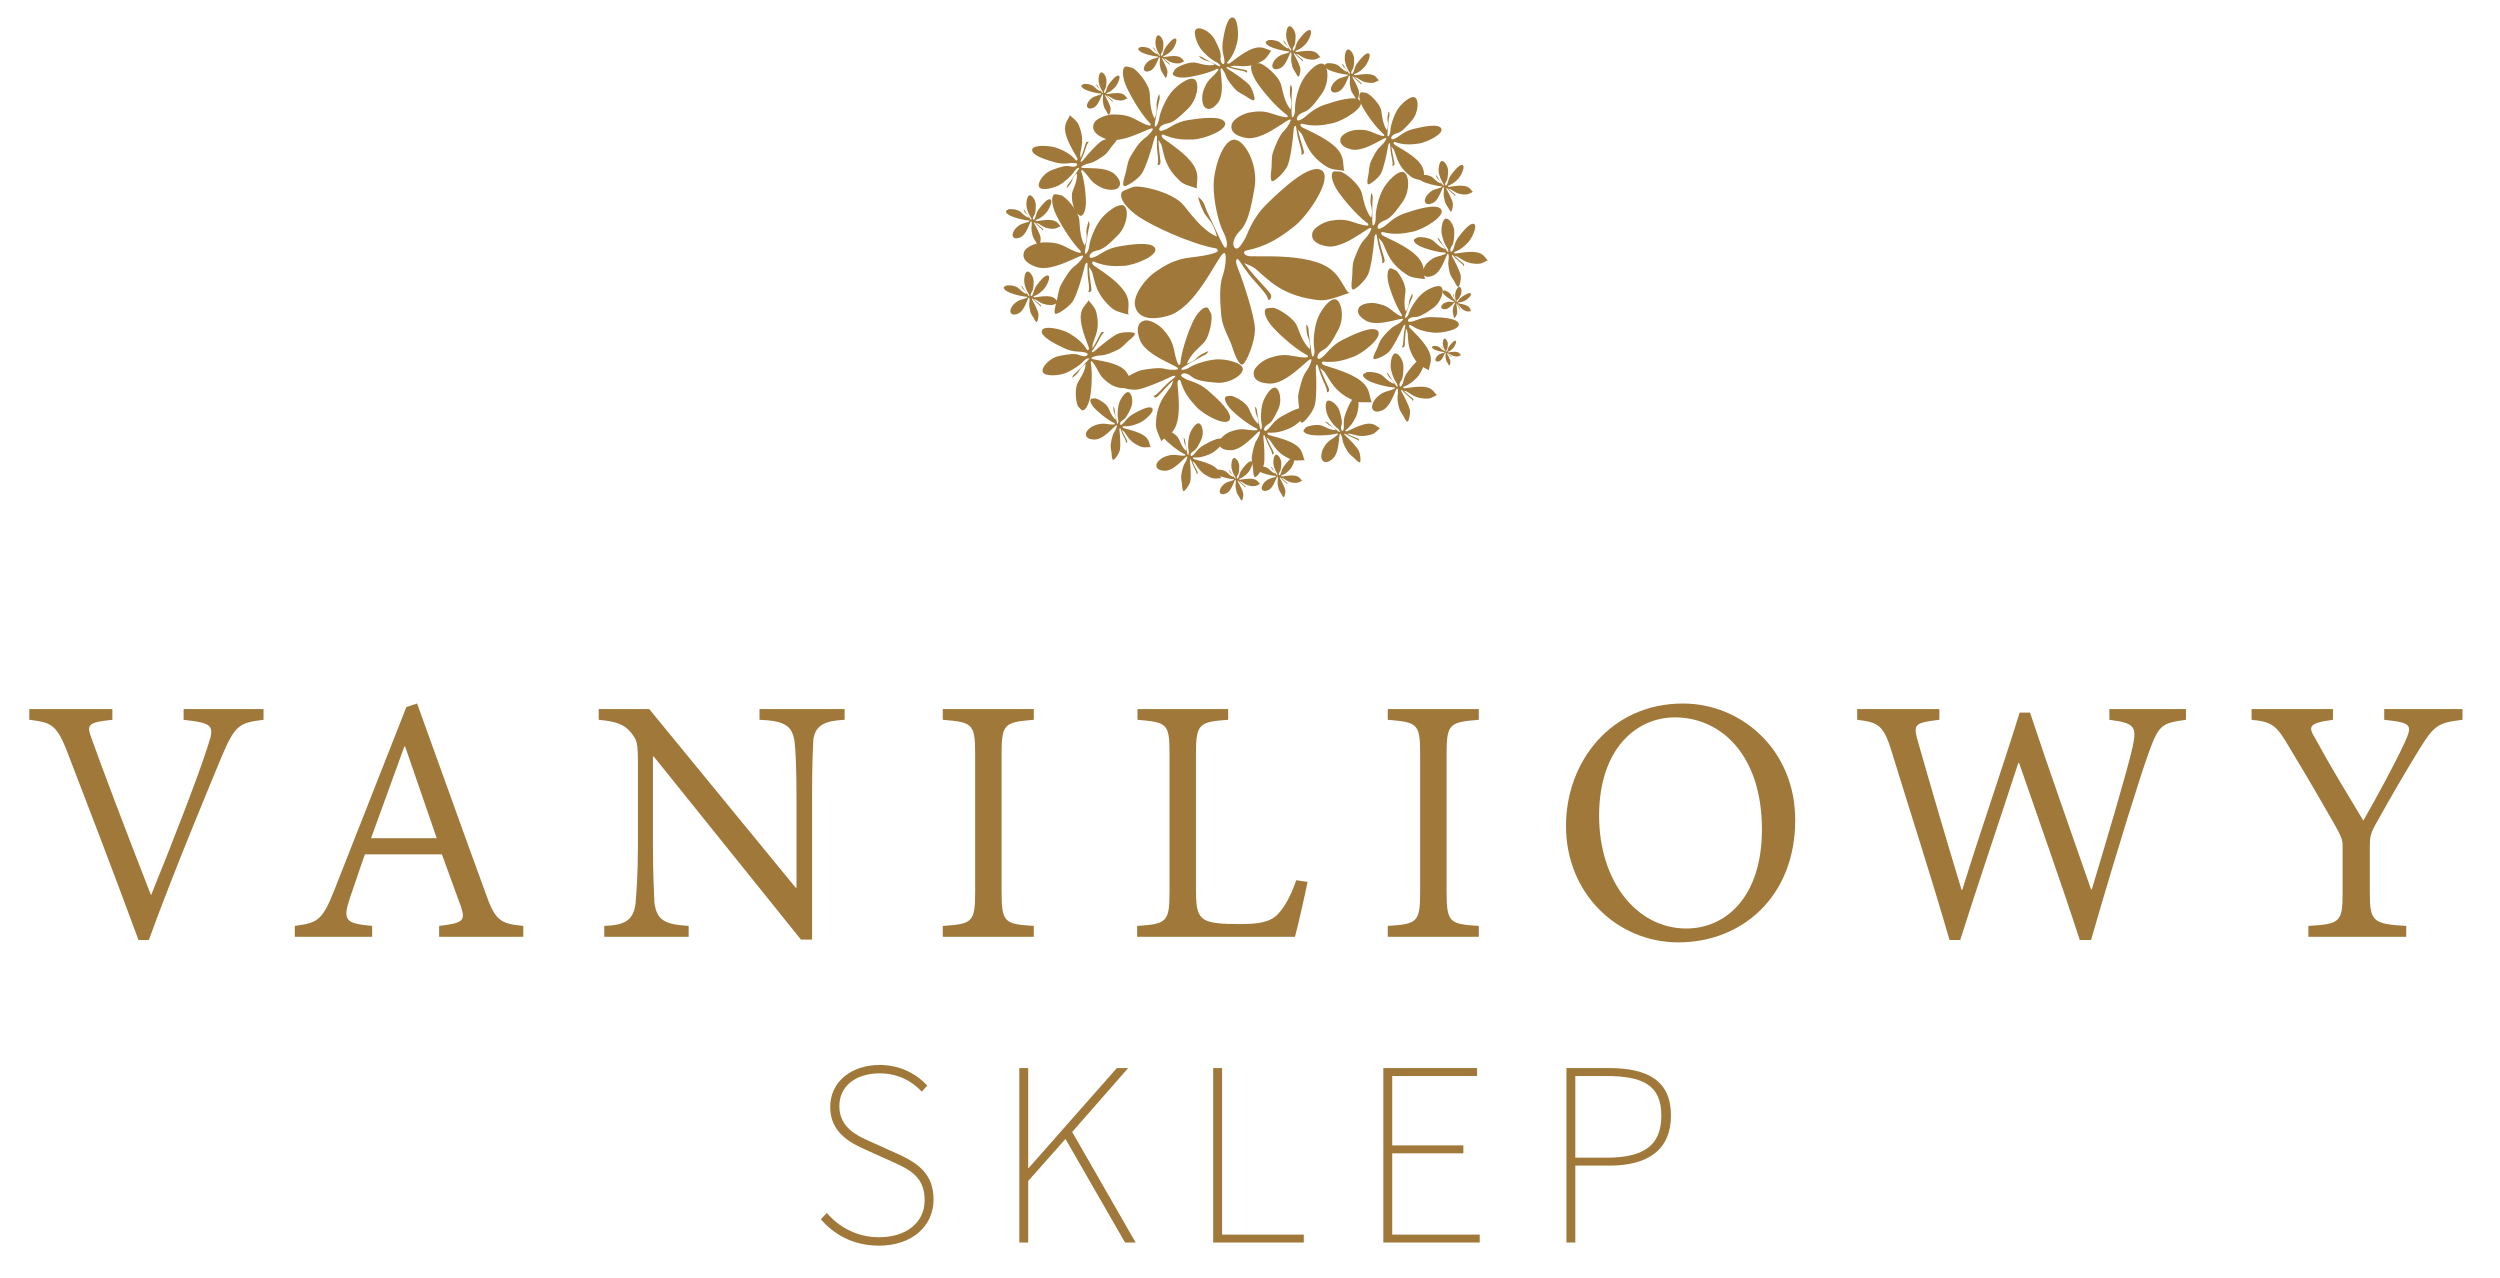 <?xml version="1.0" encoding="utf-8"?>
<!-- Generator: Adobe Illustrator 16.0.0, SVG Export Plug-In . SVG Version: 6.00 Build 0)  -->
<!DOCTYPE svg PUBLIC "-//W3C//DTD SVG 1.1//EN" "http://www.w3.org/Graphics/SVG/1.1/DTD/svg11.dtd">
<svg version="1.1" id="Warstwa_2" xmlns="http://www.w3.org/2000/svg" xmlns:xlink="http://www.w3.org/1999/xlink" x="0px" y="0px"
	 width="200px" height="102.213px" viewBox="0 0 200 102.213" enable-background="new 0 0 200 102.213" xml:space="preserve">
<g>
	<path fill="#A0783A" d="M97.303,19.878c-2.198-0.392-5.301-1.913-6.204-2.536c-0.904-0.621-1.412-1.298-1.412-1.691
		c0-0.39,0.112-0.339,0.904-0.677c0.508-0.228,3.272,0.396,4.115,1.464c0.846,1.075,1.241,1.524,1.805,1.977
		c0.568,0.45,0.846,0.506,0.846,0.506c-0.335-1.298-0.789-1.408-1.069-1.973c-0.284-0.563-0.451-1.186-0.451-1.186
		c0.561,0.341,0.495,0.733,0.843,1.41c0.353,0.678,0.936,2.066,1.214,2.51c0.281,0.444,0.411-0.304,0-1.063
		c-0.408-0.76-0.815-2.498-0.804-3.814c0.011-1.324,0.708-3.514,1.573-3.629c0.867-0.113,2.021,1.99,1.702,3.838
		c-0.318,1.849-0.578,2.86-1.154,3.438c-0.578,0.576-0.664,1.183-0.407,1.388c0.263,0.201,0.522-0.319,0.752-0.663
		c0.231-0.349,0.549-1.648,1.79-2.861c1.241-1.214,3.465-3.29,4.389-2.688c0.925,0.609-1.04,3.582-2.222,4.506
		c-1.185,0.923-2.223,1.588-3.812,1.907c-0.318,0.085-0.204,0.432,0.319,0.461c0.519,0.028,2.45-0.087,4.185,0.203
		c1.732,0.289,2.485,0.862,3.002,1.673c0.521,0.81,0.552,1.039,0.783,1.039c-1.213,0.406-1.85,0.694-2.656,0.579
		c-0.808-0.115-2.285-0.348-3.671-1.445c-1.386-1.098-1.01-1.067-2.133-1.501c1.096,1.443,2.133,2.311,2.163,2.598
		c0.03,0.291-0.229,0.464-0.26,0.261c-0.03-0.2-0.258-0.547-1.008-1.357c-0.753-0.808-1.298-1.788-1.387-1.819
		c-0.173-0.026-0.26,0.117,0.057,0.896c0.315,0.78,1.3,3.696,1.3,4.708c0,1.011-0.637,2.568-0.953,2.801
		c-0.316,0.229-0.721-0.927-0.895-1.473c-0.175-0.55-0.749-1.474-0.837-2.34c-0.085-0.866-0.201-2.396,0.088-3.204
		c0.285-0.808,0.345-1.905,0.144-1.878c-0.203,0.03-0.433,0.49-1.041,1.473c-0.606,0.981-1.908,3.12-3.465,3.55
		c-1.559,0.436-2.424,0.088-2.628-0.778c-0.204-0.869,0.834-2.194,1.588-2.713c0.75-0.52,1.559-1.041,2.888-1.184
		c1.328-0.146,2.137-0.375,2.137-0.52C97.421,19.926,97.303,19.878,97.303,19.878"/>
	<path fill="#A0783A" d="M92.037,9.907c-0.887-0.908-1.817-2.64-2.027-3.223c-0.212-0.586-0.221-1.067-0.093-1.25
		c0.132-0.181,0.167-0.119,0.642-0.013c0.311,0.063,1.381,1.263,1.417,2.039c0.037,0.775,0.07,1.115,0.182,1.507
		c0.109,0.398,0.223,0.516,0.223,0.516c0.27-0.71,0.1-0.912,0.156-1.266c0.058-0.354,0.182-0.697,0.182-0.697
		c0.151,0.342-0.011,0.501-0.074,0.93c-0.062,0.431-0.251,1.266-0.269,1.562c-0.02,0.297,0.287-0.006,0.35-0.491
		c0.064-0.484,0.449-1.424,0.892-2.027c0.441-0.609,1.487-1.389,1.926-1.157c0.44,0.233,0.275,1.587-0.484,2.337
		c-0.755,0.749-1.211,1.129-1.67,1.205c-0.458,0.08-0.697,0.327-0.645,0.507c0.053,0.179,0.346,0.026,0.567-0.058
		c0.221-0.085,0.798-0.579,1.772-0.728c0.976-0.152,2.689-0.376,2.917,0.211c0.227,0.584-1.666,1.311-2.517,1.345
		c-0.852,0.034-1.554-0.003-2.394-0.381c-0.175-0.065-0.235,0.134-0.006,0.319c0.229,0.185,1.164,0.772,1.87,1.479
		c0.703,0.705,0.86,1.22,0.832,1.766c-0.028,0.545-0.091,0.661,0.016,0.738c-0.693-0.214-1.083-0.293-1.417-0.611
		c-0.337-0.322-0.94-0.918-1.22-1.881c-0.276-0.967-0.113-0.829-0.489-1.402c0.031,1.032,0.224,1.773,0.143,1.918
		c-0.083,0.143-0.259,0.137-0.209,0.035c0.055-0.104,0.064-0.34-0.016-0.963c-0.083-0.621-0.009-1.256-0.04-1.3
		c-0.069-0.068-0.157-0.029-0.269,0.435c-0.111,0.463-0.623,2.137-0.958,2.605c-0.334,0.466-1.142,0.975-1.366,0.977
		c-0.225,0.003-0.027-0.662,0.073-0.975c0.101-0.311,0.14-0.93,0.389-1.36c0.246-0.427,0.696-1.172,1.097-1.451
		c0.403-0.279,0.792-0.764,0.691-0.818c-0.105-0.052-0.365,0.084-0.97,0.337c-0.605,0.25-1.91,0.81-2.776,0.493
		c-0.865-0.316-1.146-0.762-0.957-1.23c0.195-0.465,1.116-0.739,1.633-0.729c0.518,0.01,1.067,0.038,1.726,0.408
		c0.663,0.375,1.111,0.536,1.159,0.468C92.078,9.969,92.037,9.907,92.037,9.907"/>
	<path fill="#A0783A" d="M104.6,28.431c-1.126-0.59-2.543-1.945-2.929-2.435c-0.382-0.492-0.544-0.946-0.474-1.158
		c0.068-0.214,0.118-0.166,0.606-0.214c0.313-0.036,1.703,0.775,1.98,1.499c0.272,0.727,0.409,1.037,0.64,1.378
		c0.23,0.342,0.372,0.422,0.372,0.422c0.038-0.763-0.189-0.902-0.242-1.254c-0.057-0.355-0.044-0.721-0.044-0.721
		c0.248,0.283,0.144,0.481,0.215,0.91c0.079,0.425,0.154,1.279,0.229,1.568c0.078,0.287,0.275-0.099,0.185-0.576
		c-0.094-0.483-0.02-1.496,0.216-2.207c0.23-0.715,0.981-1.784,1.471-1.698c0.489,0.087,0.754,1.423,0.267,2.375
		c-0.488,0.942-0.801,1.448-1.215,1.662c-0.41,0.214-0.561,0.526-0.456,0.685c0.107,0.151,0.338-0.085,0.521-0.231
		c0.184-0.151,0.58-0.798,1.46-1.246c0.88-0.444,2.438-1.188,2.838-0.705c0.394,0.485-1.174,1.763-1.976,2.062
		c-0.8,0.296-1.475,0.476-2.388,0.38c-0.188-0.008-0.185,0.199,0.091,0.304c0.276,0.104,1.343,0.372,2.233,0.826
		c0.89,0.45,1.199,0.892,1.339,1.42c0.146,0.526,0.121,0.656,0.248,0.696c-0.724,0.012-1.119,0.059-1.539-0.142
		c-0.418-0.201-1.175-0.579-1.736-1.409c-0.569-0.832-0.368-0.753-0.906-1.181c0.35,0.974,0.765,1.619,0.729,1.783
		c-0.033,0.16-0.201,0.21-0.181,0.093c0.018-0.111-0.05-0.34-0.32-0.905c-0.265-0.567-0.397-1.195-0.439-1.223
		c-0.089-0.045-0.159,0.019-0.124,0.495c0.041,0.478,0.076,2.223-0.099,2.771c-0.173,0.55-0.784,1.284-0.993,1.356
		c-0.214,0.073-0.236-0.622-0.236-0.953c-0.002-0.326-0.156-0.923-0.056-1.409c0.108-0.485,0.303-1.334,0.597-1.722
		c0.295-0.393,0.514-0.972,0.401-0.992c-0.118-0.018-0.321,0.191-0.815,0.623c-0.497,0.424-1.568,1.36-2.486,1.329
		c-0.919-0.032-1.329-0.367-1.291-0.873c0.037-0.499,0.828-1.045,1.324-1.198c0.497-0.153,1.025-0.299,1.768-0.147
		c0.746,0.147,1.221,0.163,1.248,0.083C104.656,28.476,104.6,28.431,104.6,28.431"/>
	<path fill="#A0783A" d="M109.441,17.892c-1.028-0.743-2.243-2.286-2.556-2.825c-0.308-0.541-0.404-1.01-0.307-1.212
		c0.096-0.201,0.14-0.146,0.629-0.125c0.318,0.01,1.581,1.006,1.748,1.762c0.172,0.757,0.266,1.087,0.443,1.455
		c0.177,0.37,0.308,0.468,0.308,0.468c0.147-0.746-0.06-0.916-0.064-1.274c-0.007-0.356,0.059-0.716,0.059-0.716
		c0.209,0.31,0.075,0.494,0.089,0.927c0.011,0.436-0.03,1.289,0.003,1.587c0.033,0.297,0.287-0.058,0.261-0.545
		c-0.02-0.489,0.197-1.483,0.528-2.154c0.33-0.675,1.224-1.624,1.696-1.471c0.472,0.155,0.545,1.517-0.072,2.385
		c-0.615,0.871-0.995,1.324-1.433,1.478c-0.439,0.156-0.631,0.443-0.548,0.612c0.083,0.166,0.342-0.038,0.548-0.155
		c0.201-0.121,0.684-0.71,1.618-1.03c0.934-0.314,2.583-0.83,2.908-0.294c0.323,0.536-1.412,1.579-2.247,1.763
		c-0.834,0.181-1.529,0.267-2.419,0.037c-0.184-0.034-0.209,0.174,0.05,0.315c0.257,0.143,1.277,0.557,2.095,1.135
		c0.813,0.573,1.057,1.052,1.126,1.595c0.067,0.541,0.026,0.668,0.144,0.724c-0.72-0.092-1.116-0.099-1.504-0.358
		c-0.386-0.255-1.083-0.738-1.522-1.64c-0.44-0.902-0.256-0.795-0.729-1.292c0.209,1.007,0.53,1.708,0.473,1.861
		c-0.055,0.157-0.232,0.183-0.196,0.07c0.034-0.113,0.003-0.346-0.185-0.944c-0.185-0.597-0.227-1.236-0.264-1.271
		c-0.082-0.059-0.16-0.004-0.189,0.471c-0.026,0.478-0.244,2.216-0.49,2.731c-0.249,0.52-0.957,1.162-1.176,1.2
		c-0.219,0.042-0.143-0.648-0.095-0.973c0.042-0.325-0.026-0.938,0.145-1.402c0.167-0.467,0.485-1.28,0.83-1.623
		c0.346-0.343,0.646-0.891,0.535-0.927c-0.111-0.034-0.341,0.146-0.895,0.502c-0.55,0.35-1.743,1.125-2.646,0.964
		c-0.906-0.16-1.265-0.552-1.158-1.044c0.11-0.492,0.973-0.918,1.481-1.001c0.516-0.082,1.058-0.15,1.772,0.104
		c0.714,0.252,1.188,0.334,1.223,0.261C109.489,17.941,109.441,17.892,109.441,17.892"/>
	<path fill="#A0783A" d="M102.987,9.225c-1.032-0.743-2.246-2.281-2.554-2.825c-0.311-0.538-0.407-1.009-0.31-1.21
		c0.099-0.204,0.142-0.147,0.632-0.127c0.313,0.008,1.576,1.007,1.746,1.764c0.171,0.756,0.263,1.086,0.439,1.455
		c0.182,0.371,0.311,0.468,0.311,0.468c0.146-0.749-0.057-0.916-0.063-1.274s0.059-0.719,0.059-0.719
		c0.205,0.312,0.075,0.495,0.085,0.93c0.016,0.434-0.028,1.29,0.007,1.586c0.035,0.295,0.285-0.056,0.263-0.545
		c-0.026-0.487,0.192-1.481,0.523-2.154c0.331-0.675,1.224-1.625,1.699-1.472c0.469,0.152,0.544,1.516-0.074,2.385
		c-0.616,0.873-0.998,1.325-1.435,1.477c-0.438,0.155-0.63,0.444-0.548,0.612c0.084,0.167,0.344-0.034,0.548-0.156
		c0.205-0.123,0.688-0.708,1.618-1.027c0.938-0.316,2.586-0.832,2.911-0.292c0.324,0.536-1.412,1.576-2.245,1.757
		c-0.835,0.186-1.53,0.269-2.423,0.043c-0.182-0.034-0.21,0.17,0.051,0.313c0.259,0.142,1.276,0.558,2.093,1.133
		c0.82,0.572,1.062,1.051,1.128,1.596c0.068,0.54,0.026,0.664,0.146,0.723c-0.723-0.089-1.12-0.1-1.503-0.356
		c-0.387-0.257-1.084-0.739-1.525-1.641c-0.44-0.903-0.254-0.798-0.727-1.294c0.207,1.007,0.528,1.708,0.473,1.861
		c-0.059,0.158-0.233,0.182-0.197,0.07c0.034-0.112,0-0.347-0.185-0.944c-0.186-0.596-0.226-1.236-0.263-1.272
		c-0.08-0.057-0.162-0.003-0.191,0.474c-0.026,0.476-0.239,2.212-0.487,2.73c-0.249,0.516-0.96,1.163-1.181,1.2
		c-0.216,0.042-0.141-0.648-0.095-0.975c0.045-0.323-0.023-0.94,0.145-1.404c0.171-0.463,0.486-1.276,0.835-1.62
		c0.346-0.342,0.642-0.891,0.535-0.928c-0.112-0.033-0.344,0.147-0.895,0.501c-0.556,0.357-1.744,1.131-2.651,0.967
		c-0.902-0.161-1.261-0.551-1.153-1.045c0.11-0.494,0.967-0.92,1.481-1.001c0.513-0.082,1.052-0.149,1.768,0.106
		c0.717,0.25,1.187,0.332,1.224,0.258C103.037,9.278,102.987,9.225,102.987,9.225"/>
	<path fill="#A0783A" d="M94.42,29.116c0.118-1.265,0.833-3.094,1.143-3.633c0.306-0.543,0.669-0.862,0.891-0.882
		c0.224-0.018,0.195,0.05,0.427,0.48c0.151,0.277-0.067,1.871-0.635,2.4c-0.565,0.532-0.804,0.777-1.033,1.117
		c-0.229,0.343-0.247,0.506-0.247,0.506c0.718-0.253,0.762-0.517,1.067-0.703c0.305-0.187,0.646-0.313,0.646-0.313
		c-0.163,0.336-0.387,0.314-0.752,0.546c-0.369,0.23-1.127,0.629-1.364,0.808c-0.237,0.179,0.19,0.219,0.601-0.05
		c0.411-0.27,1.376-0.581,2.123-0.638c0.749-0.056,2.023,0.232,2.131,0.716c0.105,0.485-1.034,1.238-2.094,1.15
		c-1.062-0.094-1.647-0.195-2.002-0.496c-0.353-0.296-0.702-0.316-0.804-0.159c-0.103,0.156,0.205,0.279,0.411,0.393
		c0.209,0.114,0.959,0.233,1.705,0.877c0.749,0.646,2.029,1.807,1.731,2.357c-0.298,0.554-2.082-0.416-2.657-1.042
		c-0.578-0.627-1.004-1.183-1.261-2.066c-0.065-0.179-0.257-0.096-0.246,0.201c0.009,0.295,0.168,1.386,0.084,2.381
		c-0.081,0.991-0.371,1.447-0.808,1.777c-0.431,0.334-0.561,0.362-0.55,0.495c-0.283-0.669-0.479-1.016-0.455-1.478
		c0.03-0.466,0.091-1.308,0.644-2.146c0.557-0.836,0.559-0.625,0.749-1.284c-0.764,0.693-1.206,1.324-1.366,1.354
		c-0.164,0.03-0.272-0.111-0.161-0.135c0.111-0.027,0.298-0.176,0.719-0.639c0.423-0.462,0.952-0.821,0.966-0.871
		c0.01-0.097-0.078-0.141-0.507,0.076c-0.426,0.215-2.028,0.914-2.6,0.958c-0.574,0.051-1.488-0.237-1.631-0.402
		c-0.148-0.171,0.487-0.452,0.791-0.58c0.301-0.125,0.796-0.495,1.282-0.585c0.488-0.089,1.348-0.229,1.82-0.103
		c0.471,0.124,1.094,0.103,1.07-0.008c-0.027-0.112-0.298-0.221-0.884-0.52c-0.585-0.295-1.858-0.928-2.176-1.789
		c-0.32-0.864-0.164-1.37,0.317-1.527c0.479-0.156,1.284,0.37,1.611,0.77c0.33,0.4,0.665,0.832,0.81,1.579
		c0.143,0.745,0.311,1.191,0.398,1.185C94.402,29.186,94.42,29.116,94.42,29.116"/>
	<path fill="#A0783A" d="M86.454,20.086c-0.901-0.895-1.864-2.606-2.086-3.187c-0.223-0.583-0.243-1.065-0.116-1.248
		c0.126-0.184,0.162-0.121,0.64-0.025c0.312,0.06,1.408,1.236,1.456,2.011c0.052,0.776,0.091,1.114,0.21,1.506
		c0.121,0.393,0.229,0.51,0.229,0.51c0.261-0.714,0.087-0.916,0.135-1.272c0.05-0.353,0.171-0.697,0.171-0.697
		c0.153,0.343-0.003,0.502-0.059,0.934c-0.052,0.426-0.228,1.268-0.24,1.564c-0.013,0.299,0.294-0.01,0.344-0.498
		c0.053-0.486,0.42-1.43,0.852-2.048c0.432-0.611,1.462-1.414,1.902-1.188c0.445,0.225,0.305,1.584-0.439,2.347
		c-0.742,0.761-1.191,1.15-1.646,1.233c-0.458,0.086-0.689,0.343-0.637,0.521c0.055,0.18,0.346,0.018,0.562-0.068
		c0.227-0.089,0.791-0.593,1.76-0.763c0.972-0.169,2.686-0.421,2.921,0.155c0.237,0.583-1.637,1.342-2.492,1.394
		c-0.853,0.052-1.551,0.025-2.396-0.334c-0.178-0.062-0.234,0.135,0,0.317c0.233,0.186,1.177,0.75,1.894,1.447
		c0.716,0.691,0.884,1.203,0.864,1.748c-0.014,0.545-0.075,0.663,0.032,0.739c-0.699-0.201-1.087-0.271-1.427-0.585
		c-0.345-0.317-0.958-0.898-1.254-1.858c-0.295-0.959-0.126-0.826-0.517-1.391c0.049,1.029,0.255,1.771,0.181,1.915
		c-0.083,0.146-0.26,0.139-0.209,0.038c0.053-0.105,0.055-0.34-0.036-0.96c-0.092-0.621-0.032-1.257-0.062-1.299
		c-0.07-0.07-0.159-0.028-0.263,0.438c-0.101,0.466-0.581,2.15-0.905,2.622c-0.325,0.474-1.127,0.997-1.351,1.005
		c-0.223,0.003-0.038-0.667,0.054-0.98c0.098-0.312,0.125-0.931,0.365-1.363c0.238-0.434,0.678-1.189,1.073-1.474
		c0.395-0.285,0.774-0.78,0.669-0.832c-0.103-0.052-0.359,0.09-0.96,0.354c-0.6,0.265-1.897,0.846-2.766,0.545
		c-0.87-0.298-1.164-0.739-0.982-1.21c0.186-0.472,1.104-0.756,1.624-0.76c0.518,0,1.062,0.015,1.73,0.378
		c0.67,0.361,1.121,0.514,1.168,0.442C86.495,20.143,86.454,20.086,86.454,20.086"/>
	<path fill="#A0783A" d="M112.161,25.208c-0.553-0.808-1.036-2.244-1.12-2.714c-0.084-0.475-0.028-0.843,0.092-0.962
		c0.126-0.121,0.141-0.068,0.49,0.071c0.228,0.088,0.886,1.143,0.812,1.736c-0.074,0.595-0.092,0.857-0.06,1.168
		c0.034,0.315,0.101,0.422,0.101,0.422c0.301-0.503,0.198-0.68,0.287-0.941c0.087-0.263,0.229-0.506,0.229-0.506
		c0.069,0.281-0.076,0.38-0.176,0.698c-0.103,0.319-0.362,0.928-0.412,1.151c-0.052,0.224,0.221,0.035,0.331-0.327
		c0.109-0.362,0.526-1.025,0.943-1.427c0.414-0.401,1.313-0.86,1.617-0.625c0.299,0.235,0,1.242-0.675,1.712
		c-0.673,0.472-1.069,0.702-1.428,0.699c-0.356,0-0.571,0.157-0.556,0.3c0.017,0.144,0.259,0.065,0.439,0.032
		c0.179-0.038,0.68-0.334,1.443-0.326c0.759,0.016,2.092,0.069,2.188,0.545c0.094,0.474-1.437,0.776-2.09,0.692
		c-0.653-0.083-1.179-0.205-1.768-0.603c-0.121-0.071-0.196,0.069-0.046,0.242c0.152,0.174,0.785,0.739,1.225,1.371
		c0.441,0.626,0.497,1.039,0.403,1.451c-0.091,0.411-0.152,0.49-0.084,0.562c-0.499-0.253-0.782-0.36-0.999-0.65
		c-0.21-0.288-0.588-0.817-0.677-1.586c-0.081-0.772,0.021-0.647-0.19-1.131c-0.112,0.788-0.062,1.379-0.142,1.475
		c-0.082,0.098-0.217,0.072-0.164,0c0.056-0.069,0.094-0.249,0.112-0.732c0.02-0.482,0.16-0.958,0.139-0.994
		c-0.043-0.065-0.113-0.045-0.258,0.295c-0.147,0.338-0.752,1.543-1.069,1.854c-0.312,0.312-0.996,0.593-1.167,0.567
		c-0.169-0.027,0.065-0.512,0.186-0.734c0.115-0.222,0.226-0.687,0.47-0.981c0.245-0.293,0.684-0.801,1.027-0.963
		c0.342-0.158,0.701-0.477,0.631-0.53c-0.073-0.052-0.289,0.018-0.78,0.131c-0.494,0.111-1.56,0.366-2.176,0.01
		c-0.615-0.353-0.774-0.727-0.565-1.061c0.207-0.326,0.941-0.412,1.333-0.337c0.394,0.074,0.808,0.166,1.262,0.534
		c0.45,0.371,0.772,0.552,0.817,0.507C112.182,25.26,112.161,25.208,112.161,25.208"/>
	<path fill="#A0783A" d="M110.727,10.772c-0.745-0.637-1.577-1.899-1.781-2.335c-0.201-0.435-0.243-0.806-0.155-0.955
		c0.09-0.148,0.12-0.102,0.49-0.054c0.243,0.028,1.149,0.874,1.229,1.469c0.082,0.593,0.131,0.852,0.243,1.148
		c0.115,0.295,0.208,0.38,0.208,0.38c0.162-0.569,0.016-0.711,0.037-0.987c0.018-0.274,0.093-0.545,0.093-0.545
		c0.138,0.249,0.023,0.386,0.001,0.718c-0.018,0.333-0.102,0.987-0.096,1.219c0.007,0.229,0.225-0.024,0.236-0.4
		c0.012-0.378,0.245-1.128,0.544-1.623c0.301-0.496,1.046-1.17,1.399-1.02c0.354,0.147,0.322,1.197-0.209,1.828
		c-0.529,0.627-0.852,0.952-1.2,1.042c-0.346,0.092-0.512,0.298-0.458,0.434c0.052,0.135,0.265-0.004,0.431-0.084
		c0.163-0.077,0.571-0.5,1.31-0.683c0.739-0.184,2.042-0.474,2.255-0.038c0.215,0.431-1.188,1.121-1.84,1.206
		c-0.653,0.087-1.192,0.105-1.864-0.126c-0.139-0.037-0.171,0.118,0.018,0.243c0.188,0.128,0.945,0.514,1.54,1.008
		c0.589,0.494,0.745,0.879,0.762,1.301c0.016,0.419-0.023,0.514,0.061,0.563c-0.544-0.115-0.849-0.146-1.13-0.37
		c-0.28-0.225-0.785-0.639-1.063-1.359c-0.282-0.723-0.147-0.63-0.479-1.043c0.097,0.79,0.295,1.347,0.244,1.461
		c-0.052,0.117-0.192,0.125-0.156,0.044c0.033-0.083,0.023-0.267-0.081-0.738c-0.103-0.474-0.094-0.965-0.118-0.994
		c-0.062-0.052-0.126-0.016-0.18,0.351c-0.051,0.362-0.328,1.683-0.553,2.064c-0.223,0.382-0.811,0.83-0.981,0.849
		c-0.173,0.016-0.069-0.51-0.013-0.756c0.056-0.247,0.042-0.725,0.205-1.071c0.158-0.346,0.455-0.949,0.742-1.193
		c0.289-0.238,0.553-0.64,0.472-0.679c-0.083-0.032-0.274,0.094-0.718,0.331c-0.45,0.234-1.413,0.752-2.099,0.569
		c-0.688-0.181-0.937-0.506-0.824-0.878c0.121-0.372,0.807-0.64,1.205-0.67c0.4-0.03,0.822-0.05,1.355,0.192
		c0.532,0.239,0.892,0.335,0.922,0.276C110.764,10.816,110.727,10.772,110.727,10.772"/>
	<path fill="#A0783A" d="M97.382,5.504c-0.812,0.411-2.194,0.679-2.641,0.702c-0.444,0.02-0.774-0.076-0.87-0.206
		c-0.1-0.129-0.049-0.137,0.123-0.44c0.111-0.198,1.161-0.676,1.699-0.537c0.538,0.141,0.778,0.188,1.07,0.199
		c0.297,0.004,0.401-0.046,0.401-0.046c-0.428-0.338-0.604-0.263-0.833-0.378c-0.233-0.111-0.438-0.273-0.438-0.273
		c0.264-0.032,0.339,0.117,0.618,0.251c0.283,0.134,0.815,0.442,1.014,0.515c0.2,0.078,0.06-0.2-0.263-0.342
		c-0.317-0.149-0.88-0.614-1.199-1.042c-0.32-0.434-0.636-1.317-0.379-1.565c0.251-0.253,1.144,0.149,1.498,0.826
		c0.352,0.678,0.512,1.071,0.47,1.402c-0.047,0.328,0.073,0.546,0.21,0.549c0.133,0.002,0.089-0.233,0.08-0.398
		c-0.01-0.171-0.225-0.673-0.121-1.372c0.104-0.699,0.316-1.923,0.765-1.952c0.447-0.031,0.542,1.418,0.385,2.009
		C98.811,4,98.638,4.469,98.201,4.966c-0.083,0.104,0.041,0.191,0.216,0.07c0.176-0.118,0.776-0.631,1.411-0.966
		c0.633-0.331,1.02-0.329,1.386-0.195c0.369,0.137,0.437,0.203,0.509,0.147c-0.293,0.43-0.429,0.681-0.721,0.842
		c-0.291,0.162-0.826,0.446-1.544,0.432c-0.716-0.014-0.592-0.098-1.062,0.038c0.711,0.199,1.258,0.225,1.339,0.312
		c0.081,0.086,0.039,0.207-0.02,0.15c-0.059-0.06-0.22-0.115-0.66-0.195c-0.446-0.078-0.866-0.261-0.899-0.247
		c-0.063,0.032-0.056,0.1,0.239,0.276c0.294,0.172,1.331,0.88,1.58,1.209c0.249,0.326,0.425,0.99,0.38,1.143
		c-0.048,0.153-0.464-0.123-0.652-0.259c-0.191-0.133-0.606-0.293-0.851-0.549c-0.24-0.264-0.654-0.731-0.759-1.065
		c-0.106-0.334-0.355-0.704-0.415-0.647c-0.056,0.062-0.02,0.269,0.026,0.737c0.044,0.466,0.146,1.479-0.254,2.004
		c-0.399,0.523-0.768,0.625-1.045,0.396c-0.279-0.233-0.267-0.922-0.151-1.276c0.118-0.351,0.248-0.721,0.644-1.094
		c0.396-0.374,0.603-0.644,0.567-0.693C97.43,5.488,97.382,5.504,97.382,5.504"/>
	<path fill="#A0783A" d="M86.492,13.684c0.311,0.858,0.408,2.264,0.373,2.71c-0.032,0.443-0.167,0.76-0.307,0.841
		c-0.139,0.08-0.143,0.031-0.423-0.177c-0.184-0.135-0.529-1.236-0.327-1.753c0.208-0.516,0.287-0.749,0.331-1.04
		c0.041-0.291,0.005-0.401,0.005-0.401c-0.386,0.381-0.336,0.564-0.48,0.782c-0.137,0.215-0.322,0.4-0.322,0.4
		c0.006-0.269,0.159-0.325,0.322-0.585c0.169-0.263,0.541-0.753,0.64-0.944c0.099-0.188-0.189-0.079-0.377,0.219
		c-0.183,0.3-0.713,0.801-1.177,1.065c-0.469,0.264-1.385,0.467-1.601,0.186c-0.219-0.282,0.289-1.12,1.005-1.384
		c0.716-0.269,1.125-0.383,1.445-0.299c0.325,0.087,0.553-0.005,0.574-0.139c0.02-0.136-0.22-0.116-0.389-0.13
		c-0.167-0.01-0.694,0.146-1.374-0.045c-0.68-0.188-1.867-0.547-1.842-0.997c0.022-0.451,1.473-0.366,2.043-0.138
		c0.565,0.227,1.013,0.458,1.448,0.954c0.098,0.095,0.196-0.019,0.099-0.206c-0.095-0.191-0.533-0.848-0.784-1.519
		c-0.254-0.669-0.201-1.052-0.024-1.399c0.18-0.348,0.253-0.406,0.208-0.488c0.39,0.344,0.622,0.509,0.746,0.818
		c0.123,0.309,0.342,0.874,0.243,1.587c-0.106,0.714-0.172,0.575-0.093,1.062c0.282-0.684,0.377-1.228,0.469-1.296
		c0.1-0.07,0.213-0.014,0.145,0.039c-0.062,0.051-0.139,0.202-0.27,0.635c-0.132,0.428-0.363,0.822-0.357,0.858
		c0.026,0.067,0.092,0.067,0.305-0.201c0.207-0.271,1.035-1.215,1.387-1.421c0.359-0.208,1.04-0.304,1.188-0.238
		c0.147,0.067-0.175,0.444-0.337,0.616c-0.157,0.177-0.366,0.567-0.653,0.774c-0.288,0.209-0.804,0.561-1.146,0.625
		c-0.346,0.062-0.742,0.267-0.692,0.336c0.056,0.062,0.263,0.05,0.733,0.062s1.486,0.032,1.958,0.496
		c0.472,0.46,0.527,0.836,0.262,1.087c-0.264,0.245-0.944,0.151-1.28-0.005c-0.337-0.162-0.686-0.339-1.009-0.776
		c-0.321-0.437-0.567-0.677-0.618-0.647C86.484,13.637,86.492,13.684,86.492,13.684"/>
	<path fill="#A0783A" d="M87.258,28.983c0.18,0.975,0.033,2.501-0.088,2.972c-0.116,0.474-0.314,0.79-0.479,0.85
		c-0.163,0.062-0.16,0.007-0.422-0.266c-0.172-0.176-0.346-1.419-0.036-1.938c0.312-0.521,0.44-0.755,0.54-1.06
		c0.097-0.304,0.077-0.43,0.077-0.43c-0.488,0.344-0.462,0.549-0.654,0.752c-0.188,0.205-0.419,0.375-0.419,0.375
		c0.052-0.289,0.225-0.321,0.453-0.57c0.227-0.253,0.712-0.715,0.853-0.9c0.14-0.185-0.193-0.123-0.442,0.167
		c-0.25,0.287-0.91,0.731-1.459,0.932c-0.551,0.199-1.566,0.253-1.751-0.085c-0.182-0.342,0.514-1.155,1.327-1.31
		c0.816-0.158,1.278-0.209,1.608-0.058c0.329,0.149,0.597,0.092,0.639-0.047c0.042-0.14-0.213-0.167-0.391-0.21
		c-0.18-0.041-0.771,0.033-1.467-0.296c-0.697-0.326-1.91-0.926-1.802-1.401c0.107-0.48,1.647-0.13,2.217,0.219
		c0.567,0.346,1.009,0.675,1.389,1.284c0.083,0.117,0.209,0.016,0.139-0.203c-0.068-0.221-0.42-1.008-0.568-1.77
		c-0.153-0.764-0.031-1.166,0.225-1.508c0.254-0.341,0.346-0.391,0.308-0.487c0.36,0.44,0.579,0.659,0.656,1.014
		c0.077,0.355,0.213,0.998-0.026,1.746c-0.235,0.749-0.285,0.589-0.29,1.125c0.428-0.686,0.627-1.25,0.739-1.308
		c0.12-0.058,0.229,0.024,0.151,0.067c-0.079,0.046-0.188,0.195-0.406,0.631c-0.216,0.441-0.542,0.822-0.539,0.86
		c0.014,0.077,0.091,0.089,0.364-0.162c0.275-0.254,1.332-1.117,1.75-1.278c0.417-0.157,1.165-0.135,1.31-0.04
		c0.148,0.097-0.272,0.445-0.47,0.599c-0.201,0.159-0.495,0.543-0.84,0.715c-0.346,0.171-0.966,0.458-1.344,0.463
		c-0.384,0.008-0.846,0.156-0.802,0.235c0.044,0.079,0.271,0.101,0.775,0.2c0.501,0.099,1.589,0.305,2.015,0.882
		c0.422,0.581,0.414,0.996,0.083,1.215c-0.323,0.22-1.039-0.003-1.371-0.234c-0.337-0.232-0.678-0.485-0.944-1.015
		c-0.269-0.527-0.49-0.831-0.549-0.806C87.258,28.931,87.258,28.983,87.258,28.983"/>
	<path fill="#A0783A" d="M100.56,34.297c-0.826-0.383-1.888-1.309-2.177-1.646c-0.292-0.338-0.422-0.659-0.38-0.812
		c0.043-0.159,0.08-0.123,0.426-0.174c0.224-0.036,1.247,0.496,1.467,1.005c0.223,0.514,0.331,0.73,0.506,0.965
		c0.177,0.239,0.28,0.289,0.28,0.289c0.004-0.544-0.166-0.635-0.214-0.888c-0.055-0.251-0.057-0.513-0.057-0.513
		c0.189,0.19,0.119,0.336,0.187,0.643c0.067,0.305,0.156,0.914,0.215,1.117c0.065,0.206,0.195-0.078,0.112-0.42
		c-0.082-0.34-0.059-1.069,0.079-1.587c0.146-0.521,0.646-1.308,0.999-1.264c0.357,0.046,0.589,0.995,0.274,1.69
		c-0.319,0.691-0.528,1.067-0.814,1.233c-0.288,0.166-0.389,0.396-0.306,0.502c0.082,0.109,0.238-0.072,0.368-0.184
		c0.124-0.111,0.388-0.591,1-0.939c0.615-0.348,1.71-0.937,2.007-0.597c0.303,0.334-0.778,1.302-1.342,1.541
		c-0.565,0.239-1.041,0.393-1.701,0.353c-0.134,0.001-0.128,0.149,0.08,0.213c0.196,0.065,0.973,0.225,1.626,0.52
		c0.651,0.293,0.89,0.599,1.008,0.973c0.121,0.372,0.109,0.465,0.199,0.49c-0.521,0.034-0.799,0.08-1.107-0.049
		c-0.307-0.131-0.862-0.377-1.295-0.953c-0.427-0.575-0.287-0.527-0.687-0.812c0.287,0.682,0.604,1.13,0.585,1.248
		c-0.02,0.117-0.141,0.16-0.129,0.076c0.008-0.083-0.045-0.243-0.257-0.642c-0.21-0.394-0.324-0.837-0.355-0.859
		c-0.067-0.032-0.116,0.018-0.071,0.36c0.042,0.336,0.125,1.591,0.021,1.987c-0.106,0.396-0.517,0.948-0.669,1.005
		c-0.149,0.058-0.187-0.442-0.194-0.674c-0.016-0.234-0.146-0.659-0.09-1.01c0.058-0.35,0.171-0.963,0.369-1.252
		c0.197-0.289,0.336-0.712,0.25-0.724c-0.082-0.011-0.219,0.149-0.559,0.474c-0.341,0.32-1.079,1.027-1.735,1.036
		c-0.658,0.005-0.966-0.22-0.954-0.583c0.011-0.361,0.559-0.776,0.908-0.904c0.351-0.125,0.723-0.247,1.26-0.167
		c0.54,0.084,0.885,0.078,0.898,0.019C100.6,34.328,100.56,34.297,100.56,34.297"/>
	<path fill="#A0783A" d="M94.809,36.355c-0.623-0.289-1.427-0.992-1.648-1.249c-0.22-0.256-0.321-0.497-0.289-0.615
		c0.032-0.117,0.06-0.094,0.322-0.132c0.17-0.027,0.948,0.377,1.114,0.764c0.168,0.386,0.248,0.553,0.383,0.732
		c0.132,0.177,0.213,0.218,0.213,0.218c0-0.413-0.124-0.485-0.164-0.674c-0.04-0.191-0.042-0.388-0.042-0.388
		c0.141,0.146,0.09,0.256,0.141,0.484c0.05,0.23,0.115,0.696,0.163,0.846c0.049,0.155,0.148-0.058,0.083-0.317
		c-0.063-0.258-0.047-0.808,0.064-1.201c0.107-0.394,0.485-0.991,0.753-0.957c0.269,0.032,0.446,0.752,0.208,1.28
		c-0.243,0.523-0.399,0.807-0.618,0.934c-0.218,0.123-0.291,0.3-0.229,0.38c0.06,0.082,0.178-0.055,0.272-0.135
		c0.098-0.086,0.295-0.452,0.76-0.712c0.467-0.267,1.297-0.711,1.524-0.456c0.228,0.254-0.591,0.985-1.02,1.168
		c-0.427,0.182-0.787,0.299-1.288,0.267c-0.101,0-0.093,0.113,0.06,0.159c0.151,0.054,0.74,0.171,1.234,0.396
		c0.492,0.222,0.671,0.454,0.76,0.736c0.092,0.283,0.082,0.354,0.152,0.371c-0.395,0.025-0.604,0.061-0.837-0.036
		c-0.236-0.098-0.655-0.287-0.983-0.721c-0.325-0.433-0.214-0.398-0.516-0.615c0.213,0.516,0.455,0.856,0.438,0.943
		c-0.01,0.09-0.103,0.121-0.098,0.058c0.01-0.064-0.032-0.184-0.192-0.482c-0.16-0.302-0.246-0.639-0.272-0.653
		c-0.05-0.022-0.085,0.015-0.053,0.269c0.034,0.26,0.096,1.207,0.015,1.507c-0.08,0.302-0.391,0.716-0.505,0.761
		c-0.111,0.044-0.143-0.331-0.151-0.51c-0.006-0.177-0.105-0.496-0.062-0.765c0.042-0.265,0.128-0.729,0.278-0.947
		c0.15-0.217,0.257-0.54,0.192-0.55c-0.062-0.005-0.166,0.114-0.428,0.358c-0.26,0.245-0.812,0.781-1.312,0.785
		c-0.498,0.007-0.73-0.166-0.724-0.44c0.009-0.274,0.422-0.587,0.688-0.683c0.267-0.098,0.547-0.187,0.956-0.127
		c0.408,0.063,0.665,0.059,0.677,0.016C94.839,36.377,94.809,36.355,94.809,36.355"/>
	<path fill="#A0783A" d="M89.17,33.861c-0.625-0.291-1.429-0.99-1.65-1.249c-0.219-0.254-0.319-0.498-0.287-0.615
		c0.029-0.117,0.059-0.091,0.322-0.131c0.17-0.028,0.946,0.378,1.111,0.764c0.167,0.384,0.25,0.551,0.384,0.731
		c0.131,0.177,0.213,0.217,0.213,0.217c0.003-0.413-0.124-0.482-0.167-0.674c-0.037-0.188-0.037-0.387-0.037-0.387
		c0.142,0.143,0.088,0.256,0.139,0.485c0.051,0.233,0.116,0.691,0.163,0.846c0.05,0.155,0.147-0.059,0.086-0.318
		c-0.064-0.26-0.045-0.809,0.059-1.201c0.106-0.394,0.49-0.993,0.754-0.959c0.271,0.036,0.448,0.756,0.206,1.282
		c-0.24,0.526-0.396,0.809-0.612,0.935c-0.219,0.127-0.295,0.302-0.232,0.378c0.06,0.083,0.18-0.05,0.276-0.138
		c0.095-0.084,0.293-0.448,0.76-0.709c0.468-0.265,1.294-0.708,1.521-0.456c0.227,0.255-0.591,0.99-1.02,1.169
		c-0.423,0.183-0.785,0.3-1.286,0.269c-0.101,0-0.097,0.111,0.059,0.161c0.151,0.052,0.74,0.169,1.232,0.393
		c0.495,0.22,0.674,0.454,0.765,0.734c0.091,0.284,0.081,0.354,0.148,0.374c-0.393,0.024-0.604,0.061-0.836-0.038
		c-0.235-0.1-0.656-0.284-0.982-0.721c-0.324-0.435-0.217-0.399-0.52-0.616c0.215,0.515,0.456,0.858,0.443,0.945
		c-0.011,0.091-0.104,0.121-0.098,0.059c0.01-0.062-0.035-0.186-0.196-0.486c-0.158-0.301-0.243-0.637-0.27-0.651
		c-0.05-0.022-0.086,0.015-0.051,0.271c0.033,0.258,0.092,1.204,0.016,1.504c-0.08,0.303-0.393,0.719-0.508,0.763
		c-0.112,0.042-0.142-0.333-0.147-0.509c-0.01-0.179-0.11-0.5-0.066-0.763c0.042-0.269,0.13-0.735,0.278-0.951
		c0.15-0.218,0.253-0.542,0.192-0.549c-0.065-0.006-0.169,0.113-0.429,0.358c-0.254,0.245-0.816,0.781-1.314,0.784
		c-0.497,0.008-0.728-0.166-0.72-0.438c0.008-0.275,0.423-0.592,0.687-0.683c0.266-0.1,0.549-0.188,0.957-0.125
		c0.407,0.06,0.665,0.056,0.677,0.012C89.205,33.885,89.17,33.861,89.17,33.861"/>
	<path fill="#A0783A" d="M106.978,34.675c-0.662,0.188-1.727,0.181-2.063,0.127c-0.334-0.05-0.565-0.171-0.62-0.279
		c-0.052-0.109-0.012-0.109,0.159-0.312c0.112-0.127,0.963-0.326,1.343-0.142c0.376,0.184,0.55,0.256,0.766,0.305
		c0.219,0.05,0.302,0.026,0.302,0.026c-0.266-0.314-0.408-0.284-0.562-0.402c-0.153-0.119-0.287-0.269-0.287-0.269
		c0.202,0.019,0.238,0.137,0.423,0.28c0.189,0.138,0.538,0.447,0.676,0.531c0.139,0.089,0.074-0.136-0.142-0.295
		c-0.216-0.153-0.562-0.583-0.738-0.949c-0.168-0.373-0.273-1.073-0.048-1.222c0.225-0.146,0.831,0.284,0.987,0.84
		c0.159,0.558,0.227,0.872,0.142,1.108c-0.082,0.24-0.026,0.421,0.072,0.441c0.1,0.022,0.105-0.157,0.12-0.284
		c0.018-0.126-0.07-0.533,0.113-1.034c0.185-0.505,0.525-1.381,0.861-1.336c0.341,0.044,0.191,1.135-0.013,1.549
		c-0.208,0.417-0.406,0.741-0.805,1.043c-0.079,0.063,0.003,0.146,0.151,0.084c0.148-0.06,0.67-0.353,1.191-0.504
		c0.517-0.154,0.805-0.093,1.057,0.06c0.256,0.157,0.294,0.217,0.357,0.185c-0.283,0.276-0.42,0.439-0.662,0.516
		c-0.238,0.079-0.681,0.207-1.213,0.092c-0.529-0.117-0.423-0.16-0.795-0.132c0.5,0.254,0.907,0.358,0.952,0.434
		c0.046,0.075,0,0.158-0.036,0.106c-0.033-0.05-0.147-0.118-0.464-0.239c-0.313-0.124-0.6-0.325-0.625-0.321
		c-0.056,0.016-0.059,0.066,0.133,0.239c0.195,0.175,0.856,0.855,0.993,1.135c0.136,0.28,0.165,0.798,0.109,0.908
		c-0.056,0.105-0.324-0.164-0.444-0.291c-0.124-0.13-0.406-0.309-0.547-0.541c-0.142-0.228-0.378-0.637-0.409-0.899
		c-0.026-0.264-0.156-0.575-0.211-0.542c-0.048,0.036-0.05,0.195-0.088,0.55c-0.036,0.352-0.112,1.12-0.487,1.449
		c-0.375,0.331-0.661,0.349-0.834,0.137c-0.173-0.212-0.062-0.72,0.08-0.965c0.135-0.247,0.29-0.497,0.641-0.714
		c0.349-0.224,0.542-0.395,0.523-0.434C107.019,34.673,106.978,34.675,106.978,34.675"/>
	<path fill="#A0783A" d="M111.558,30.995c-0.688-0.021-1.703-0.346-2.008-0.496c-0.303-0.148-0.485-0.335-0.505-0.456
		c-0.018-0.119,0.021-0.105,0.246-0.247c0.144-0.091,1.015-0.024,1.322,0.263c0.304,0.291,0.448,0.409,0.64,0.522
		c0.192,0.113,0.279,0.119,0.279,0.119c-0.16-0.38-0.303-0.396-0.414-0.554c-0.112-0.161-0.19-0.344-0.19-0.344
		c0.187,0.079,0.181,0.203,0.318,0.394c0.138,0.191,0.377,0.589,0.486,0.71c0.103,0.125,0.112-0.107-0.048-0.324
		c-0.162-0.213-0.363-0.725-0.418-1.129c-0.054-0.404,0.059-1.103,0.321-1.176c0.257-0.076,0.705,0.518,0.69,1.097
		c-0.013,0.577-0.048,0.898-0.198,1.101c-0.15,0.201-0.15,0.39-0.063,0.44c0.088,0.051,0.145-0.122,0.202-0.235
		c0.053-0.118,0.091-0.53,0.416-0.954c0.325-0.426,0.913-1.161,1.22-1.018c0.311,0.143-0.157,1.14-0.476,1.472
		c-0.321,0.335-0.608,0.586-1.078,0.757c-0.096,0.039-0.044,0.14,0.119,0.124c0.158-0.014,0.742-0.135,1.286-0.124
		c0.54,0.008,0.797,0.152,0.989,0.375c0.196,0.225,0.217,0.293,0.285,0.282c-0.352,0.178-0.532,0.297-0.784,0.297
		c-0.251,0-0.71-0.006-1.185-0.276c-0.47-0.273-0.357-0.283-0.718-0.362c0.402,0.391,0.752,0.608,0.776,0.696
		c0.024,0.085-0.05,0.149-0.068,0.09c-0.016-0.06-0.101-0.155-0.37-0.369c-0.262-0.214-0.475-0.487-0.5-0.492
		c-0.057,0-0.076,0.044,0.052,0.27c0.136,0.22,0.565,1.066,0.612,1.376c0.043,0.309-0.08,0.814-0.168,0.896
		c-0.083,0.088-0.26-0.248-0.336-0.408c-0.078-0.16-0.296-0.414-0.362-0.677c-0.065-0.261-0.168-0.724-0.116-0.981
		c0.05-0.259,0.02-0.597-0.042-0.582c-0.058,0.02-0.11,0.171-0.25,0.498c-0.142,0.328-0.444,1.037-0.898,1.238
		c-0.457,0.205-0.735,0.137-0.836-0.118c-0.103-0.254,0.157-0.706,0.359-0.901c0.208-0.189,0.432-0.386,0.832-0.489
		c0.397-0.103,0.636-0.211,0.626-0.256C111.597,31.006,111.558,30.995,111.558,30.995"/>
	<path fill="#A0783A" d="M115.627,20.208c-0.693-0.02-1.705-0.348-2.009-0.499c-0.302-0.145-0.49-0.331-0.506-0.448
		c-0.015-0.123,0.021-0.111,0.243-0.251c0.147-0.089,1.017-0.025,1.324,0.265c0.307,0.292,0.446,0.408,0.641,0.524
		c0.191,0.109,0.278,0.115,0.278,0.115c-0.162-0.38-0.302-0.396-0.416-0.556c-0.111-0.159-0.191-0.34-0.191-0.34
		c0.189,0.078,0.187,0.203,0.325,0.392c0.133,0.191,0.375,0.589,0.479,0.711c0.107,0.124,0.113-0.109-0.045-0.322
		c-0.162-0.213-0.362-0.729-0.419-1.128c-0.054-0.406,0.057-1.107,0.319-1.179c0.259-0.075,0.707,0.517,0.694,1.094
		c-0.018,0.58-0.052,0.898-0.199,1.101c-0.151,0.201-0.151,0.392-0.061,0.44c0.087,0.052,0.143-0.12,0.198-0.232
		c0.053-0.116,0.092-0.528,0.418-0.954c0.326-0.427,0.911-1.161,1.217-1.02c0.309,0.146-0.154,1.141-0.476,1.478
		c-0.318,0.334-0.605,0.585-1.077,0.752c-0.091,0.038-0.043,0.142,0.117,0.128c0.161-0.016,0.745-0.138,1.287-0.128
		c0.542,0.01,0.796,0.154,0.995,0.377c0.191,0.223,0.211,0.294,0.28,0.283c-0.35,0.179-0.533,0.292-0.784,0.294
		c-0.251,0.003-0.71-0.004-1.185-0.278c-0.47-0.27-0.357-0.278-0.716-0.362c0.397,0.394,0.754,0.611,0.774,0.696
		c0.024,0.09-0.047,0.152-0.062,0.092c-0.021-0.062-0.107-0.155-0.375-0.369c-0.266-0.212-0.476-0.488-0.503-0.493
		c-0.056-0.002-0.076,0.047,0.057,0.271c0.131,0.222,0.558,1.07,0.608,1.375c0.044,0.312-0.08,0.819-0.166,0.903
		c-0.085,0.083-0.262-0.252-0.336-0.412c-0.08-0.16-0.301-0.415-0.363-0.673c-0.066-0.264-0.17-0.725-0.119-0.984
		c0.053-0.263,0.019-0.6-0.042-0.582c-0.059,0.021-0.108,0.173-0.247,0.494c-0.143,0.33-0.441,1.041-0.897,1.242
		c-0.46,0.204-0.738,0.135-0.838-0.119c-0.102-0.255,0.156-0.707,0.36-0.9c0.207-0.193,0.431-0.388,0.831-0.49
		c0.395-0.105,0.637-0.211,0.627-0.254C115.664,20.22,115.627,20.208,115.627,20.208"/>
	<path fill="#A0783A" d="M103.119,4.108c-0.514-0.014-1.262-0.257-1.487-0.366c-0.224-0.109-0.36-0.244-0.376-0.336
		c-0.011-0.089,0.016-0.08,0.183-0.181c0.104-0.07,0.75-0.021,0.978,0.195c0.225,0.212,0.333,0.302,0.475,0.385
		c0.141,0.082,0.209,0.084,0.209,0.084c-0.123-0.281-0.226-0.292-0.312-0.408c-0.081-0.118-0.14-0.255-0.14-0.255
		c0.138,0.058,0.136,0.15,0.235,0.292c0.104,0.142,0.283,0.437,0.358,0.524c0.081,0.094,0.084-0.081-0.035-0.237
		c-0.117-0.159-0.266-0.539-0.31-0.836c-0.038-0.298,0.044-0.816,0.235-0.87c0.196-0.056,0.524,0.384,0.515,0.81
		c-0.011,0.426-0.036,0.663-0.148,0.814c-0.109,0.15-0.109,0.29-0.046,0.322c0.068,0.043,0.109-0.085,0.15-0.172
		c0.039-0.083,0.068-0.391,0.308-0.705c0.237-0.312,0.674-0.855,0.901-0.751c0.23,0.107-0.118,0.844-0.349,1.093
		c-0.242,0.245-0.45,0.43-0.801,0.555c-0.068,0.03-0.032,0.102,0.086,0.094c0.121-0.009,0.552-0.102,0.953-0.094
		c0.4,0.007,0.591,0.116,0.734,0.278c0.143,0.166,0.157,0.218,0.21,0.208c-0.263,0.134-0.395,0.221-0.58,0.221
		c-0.189,0-0.526-0.006-0.875-0.205c-0.349-0.203-0.266-0.207-0.534-0.27c0.295,0.29,0.56,0.454,0.576,0.516
		c0.015,0.064-0.041,0.112-0.049,0.069c-0.016-0.044-0.078-0.116-0.276-0.272c-0.196-0.16-0.353-0.363-0.373-0.367
		c-0.041-0.001-0.055,0.036,0.041,0.201c0.1,0.166,0.417,0.791,0.449,1.019c0.036,0.228-0.057,0.603-0.121,0.664
		c-0.063,0.062-0.193-0.184-0.251-0.303c-0.059-0.118-0.219-0.307-0.267-0.5c-0.046-0.193-0.124-0.533-0.088-0.724
		c0.042-0.195,0.018-0.442-0.03-0.432c-0.044,0.016-0.08,0.13-0.183,0.368c-0.104,0.243-0.328,0.769-0.665,0.916
		c-0.336,0.152-0.545,0.102-0.621-0.087c-0.072-0.189,0.118-0.521,0.271-0.665c0.151-0.144,0.319-0.286,0.613-0.364
		c0.295-0.075,0.467-0.153,0.461-0.189C103.143,4.117,103.119,4.108,103.119,4.108"/>
	<path fill="#A0783A" d="M107.805,5.965c-0.512-0.016-1.262-0.255-1.488-0.364c-0.222-0.113-0.359-0.247-0.374-0.335
		c-0.012-0.091,0.015-0.081,0.184-0.187c0.106-0.067,0.749-0.018,0.976,0.195c0.225,0.213,0.332,0.307,0.476,0.389
		c0.141,0.082,0.204,0.085,0.204,0.085c-0.119-0.283-0.222-0.295-0.306-0.412c-0.082-0.114-0.141-0.251-0.141-0.251
		c0.139,0.06,0.137,0.149,0.236,0.289c0.104,0.142,0.285,0.437,0.357,0.529c0.079,0.09,0.083-0.085-0.034-0.24
		c-0.118-0.158-0.267-0.538-0.308-0.834c-0.04-0.301,0.042-0.816,0.234-0.872c0.191-0.054,0.523,0.384,0.512,0.81
		c-0.006,0.427-0.031,0.666-0.147,0.814c-0.107,0.149-0.107,0.29-0.044,0.324c0.064,0.04,0.108-0.087,0.15-0.172
		c0.041-0.084,0.07-0.387,0.308-0.706c0.242-0.314,0.672-0.857,0.9-0.752c0.231,0.106-0.115,0.845-0.352,1.093
		c-0.235,0.248-0.446,0.43-0.796,0.555c-0.068,0.031-0.031,0.106,0.085,0.093c0.121-0.008,0.554-0.101,0.956-0.09
		c0.397,0.006,0.584,0.112,0.731,0.276c0.143,0.168,0.156,0.219,0.21,0.209c-0.261,0.134-0.394,0.218-0.582,0.218
		c-0.184,0-0.525-0.002-0.874-0.203c-0.349-0.201-0.263-0.207-0.534-0.271c0.296,0.292,0.562,0.454,0.574,0.52
		c0.017,0.063-0.033,0.109-0.049,0.063c-0.01-0.044-0.076-0.114-0.273-0.268c-0.195-0.158-0.35-0.364-0.373-0.368
		c-0.039,0-0.053,0.035,0.041,0.203c0.102,0.161,0.42,0.79,0.453,1.017c0.032,0.23-0.06,0.601-0.125,0.663
		c-0.059,0.063-0.191-0.183-0.249-0.302c-0.058-0.119-0.219-0.307-0.27-0.5c-0.045-0.19-0.123-0.533-0.083-0.727
		c0.038-0.191,0.015-0.442-0.028-0.427c-0.047,0.012-0.082,0.125-0.186,0.366c-0.106,0.243-0.33,0.767-0.667,0.917
		c-0.336,0.15-0.545,0.1-0.62-0.089c-0.072-0.186,0.118-0.522,0.27-0.665c0.152-0.142,0.317-0.289,0.613-0.364
		c0.295-0.076,0.469-0.153,0.465-0.185C107.831,5.971,107.805,5.965,107.805,5.965"/>
	<path fill="#A0783A" d="M115.316,14.897c-0.511-0.017-1.258-0.257-1.483-0.367c-0.228-0.111-0.363-0.249-0.375-0.334
		c-0.015-0.092,0.012-0.082,0.182-0.186c0.105-0.07,0.75-0.02,0.977,0.195c0.225,0.213,0.331,0.3,0.472,0.386
		c0.142,0.082,0.208,0.086,0.208,0.086c-0.119-0.28-0.225-0.293-0.308-0.41c-0.081-0.118-0.143-0.251-0.143-0.251
		c0.141,0.058,0.137,0.15,0.238,0.286c0.103,0.142,0.28,0.438,0.359,0.53c0.078,0.09,0.083-0.083-0.036-0.241
		c-0.115-0.157-0.268-0.536-0.307-0.834c-0.043-0.3,0.044-0.816,0.233-0.874c0.193-0.053,0.523,0.386,0.516,0.814
		c-0.017,0.424-0.036,0.663-0.147,0.814c-0.112,0.147-0.112,0.291-0.05,0.325c0.068,0.039,0.11-0.091,0.151-0.173
		c0.038-0.085,0.068-0.39,0.31-0.704c0.24-0.315,0.673-0.862,0.898-0.754c0.231,0.108-0.112,0.844-0.349,1.093
		c-0.238,0.247-0.451,0.432-0.798,0.556c-0.067,0.031-0.034,0.105,0.087,0.093c0.12-0.009,0.552-0.102,0.951-0.093
		c0.401,0.01,0.59,0.115,0.733,0.276c0.147,0.169,0.159,0.219,0.209,0.211c-0.259,0.132-0.395,0.22-0.58,0.22
		c-0.187,0-0.525-0.002-0.875-0.206c-0.351-0.203-0.262-0.207-0.532-0.266c0.296,0.288,0.559,0.45,0.577,0.516
		c0.014,0.062-0.039,0.107-0.053,0.065c-0.012-0.046-0.074-0.113-0.271-0.271c-0.197-0.159-0.355-0.364-0.373-0.368
		c-0.043,0-0.056,0.036,0.042,0.202c0.095,0.167,0.414,0.792,0.447,1.021c0.033,0.228-0.059,0.598-0.12,0.664
		c-0.065,0.061-0.193-0.184-0.25-0.303c-0.058-0.117-0.223-0.309-0.267-0.501c-0.049-0.191-0.125-0.534-0.087-0.727
		c0.038-0.189,0.013-0.442-0.032-0.428c-0.042,0.015-0.082,0.127-0.184,0.369c-0.105,0.239-0.327,0.766-0.664,0.913
		c-0.336,0.154-0.547,0.105-0.621-0.089c-0.073-0.185,0.118-0.521,0.271-0.661c0.148-0.144,0.316-0.289,0.612-0.365
		c0.293-0.078,0.47-0.154,0.464-0.186C115.344,14.901,115.316,14.897,115.316,14.897"/>
	<path fill="#A0783A" d="M82.338,17.638c-0.511-0.019-1.26-0.257-1.486-0.367c-0.223-0.109-0.363-0.247-0.373-0.334
		c-0.016-0.09,0.016-0.082,0.181-0.184c0.105-0.067,0.75-0.02,0.978,0.194c0.224,0.215,0.33,0.305,0.472,0.386
		c0.143,0.083,0.209,0.087,0.209,0.087c-0.12-0.282-0.228-0.292-0.31-0.411c-0.083-0.117-0.14-0.252-0.14-0.252
		c0.138,0.058,0.136,0.15,0.236,0.29c0.101,0.141,0.279,0.438,0.358,0.525c0.077,0.091,0.083-0.08-0.035-0.239
		c-0.119-0.158-0.267-0.536-0.308-0.834c-0.042-0.298,0.042-0.816,0.235-0.872c0.19-0.054,0.519,0.386,0.509,0.81
		c-0.006,0.43-0.035,0.668-0.144,0.817c-0.113,0.15-0.113,0.29-0.047,0.324c0.065,0.038,0.108-0.089,0.149-0.174
		c0.039-0.084,0.068-0.389,0.308-0.705c0.236-0.313,0.672-0.854,0.901-0.749c0.228,0.104-0.114,0.842-0.351,1.086
		c-0.237,0.25-0.45,0.434-0.799,0.559c-0.068,0.029-0.029,0.104,0.086,0.095c0.119-0.013,0.55-0.103,0.955-0.095
		c0.396,0.009,0.588,0.116,0.733,0.279c0.142,0.165,0.159,0.215,0.209,0.207c-0.259,0.131-0.396,0.219-0.582,0.219
		c-0.185,0.002-0.525,0-0.875-0.203c-0.347-0.203-0.263-0.207-0.535-0.269c0.299,0.292,0.562,0.45,0.58,0.514
		c0.015,0.063-0.039,0.111-0.051,0.068c-0.012-0.044-0.076-0.116-0.274-0.271c-0.195-0.158-0.355-0.363-0.37-0.366
		c-0.043-0.002-0.057,0.035,0.037,0.199c0.1,0.167,0.42,0.792,0.452,1.022c0.036,0.227-0.057,0.6-0.119,0.662
		c-0.065,0.063-0.198-0.186-0.253-0.303c-0.055-0.117-0.218-0.309-0.266-0.499c-0.047-0.194-0.124-0.538-0.085-0.729
		c0.038-0.191,0.015-0.44-0.032-0.425c-0.044,0.012-0.081,0.125-0.184,0.366c-0.104,0.241-0.331,0.766-0.665,0.916
		c-0.339,0.15-0.544,0.102-0.621-0.089c-0.073-0.187,0.118-0.522,0.269-0.663c0.151-0.144,0.317-0.287,0.616-0.366
		c0.295-0.077,0.47-0.152,0.463-0.186C82.362,17.643,82.338,17.638,82.338,17.638"/>
	<path fill="#A0783A" d="M82.162,23.739c-0.514-0.017-1.263-0.259-1.487-0.369c-0.223-0.109-0.359-0.245-0.374-0.334
		c-0.012-0.09,0.014-0.082,0.181-0.182c0.107-0.072,0.753-0.021,0.978,0.19c0.227,0.216,0.332,0.305,0.473,0.389
		c0.144,0.082,0.209,0.086,0.209,0.086c-0.119-0.283-0.225-0.291-0.307-0.413c-0.083-0.115-0.143-0.25-0.143-0.25
		c0.139,0.058,0.134,0.149,0.234,0.29c0.104,0.141,0.283,0.434,0.361,0.526c0.075,0.091,0.084-0.08-0.038-0.239
		c-0.116-0.159-0.263-0.536-0.307-0.838c-0.039-0.298,0.044-0.814,0.238-0.868c0.191-0.053,0.52,0.382,0.511,0.812
		c-0.011,0.427-0.036,0.663-0.145,0.814c-0.116,0.147-0.116,0.29-0.047,0.323c0.063,0.04,0.107-0.088,0.147-0.175
		c0.039-0.083,0.071-0.391,0.309-0.703c0.238-0.317,0.671-0.858,0.901-0.752c0.23,0.109-0.116,0.844-0.354,1.091
		c-0.235,0.249-0.447,0.432-0.796,0.559c-0.069,0.031-0.033,0.102,0.088,0.092c0.116-0.009,0.55-0.101,0.952-0.092
		c0.399,0.006,0.589,0.114,0.733,0.279c0.145,0.166,0.159,0.217,0.21,0.208c-0.26,0.131-0.393,0.217-0.583,0.217
		c-0.183,0-0.522,0-0.876-0.204c-0.347-0.199-0.26-0.207-0.531-0.266c0.296,0.287,0.56,0.45,0.577,0.513
		c0.016,0.062-0.038,0.112-0.047,0.065c-0.016-0.042-0.079-0.113-0.274-0.271c-0.195-0.157-0.354-0.36-0.375-0.366
		c-0.04,0-0.054,0.036,0.042,0.199c0.099,0.167,0.415,0.794,0.45,1.021c0.033,0.231-0.059,0.604-0.123,0.666
		c-0.062,0.061-0.195-0.187-0.25-0.306c-0.056-0.117-0.22-0.307-0.269-0.5c-0.046-0.191-0.124-0.533-0.088-0.727
		c0.042-0.191,0.019-0.442-0.026-0.428c-0.045,0.014-0.083,0.125-0.187,0.366c-0.104,0.243-0.327,0.769-0.665,0.917
		c-0.337,0.149-0.543,0.103-0.62-0.091c-0.072-0.186,0.118-0.522,0.271-0.66c0.149-0.146,0.317-0.287,0.615-0.367
		c0.292-0.075,0.467-0.153,0.462-0.188C82.188,23.745,82.162,23.739,82.162,23.739"/>
	<path fill="#A0783A" d="M88.072,7.481c-0.426-0.013-1.062-0.217-1.248-0.309c-0.192-0.096-0.305-0.207-0.316-0.283
		C86.5,6.813,86.521,6.821,86.66,6.737c0.09-0.06,0.632-0.016,0.824,0.164c0.191,0.176,0.281,0.256,0.398,0.323
		c0.119,0.071,0.171,0.073,0.171,0.073c-0.095-0.236-0.187-0.243-0.256-0.344c-0.072-0.1-0.119-0.213-0.119-0.213
		c0.118,0.05,0.117,0.126,0.2,0.243c0.085,0.12,0.236,0.37,0.299,0.444c0.067,0.077,0.07-0.069-0.03-0.202
		c-0.099-0.13-0.222-0.45-0.257-0.699c-0.033-0.253,0.036-0.69,0.196-0.735c0.162-0.045,0.44,0.323,0.433,0.683
		c-0.014,0.358-0.032,0.557-0.124,0.685C88.303,7.28,88.303,7.4,88.358,7.432c0.056,0.029,0.091-0.076,0.125-0.149
		c0.033-0.07,0.056-0.329,0.257-0.592c0.201-0.262,0.572-0.721,0.762-0.633c0.192,0.091-0.098,0.71-0.295,0.918
		c-0.201,0.207-0.378,0.364-0.673,0.469c-0.06,0.023-0.028,0.086,0.074,0.08c0.1-0.012,0.462-0.085,0.8-0.08
		c0.337,0.006,0.496,0.094,0.618,0.235c0.124,0.139,0.135,0.181,0.177,0.175c-0.221,0.109-0.328,0.183-0.49,0.183
		c-0.157,0-0.444-0.002-0.735-0.171c-0.294-0.168-0.222-0.175-0.45-0.226C88.781,7.886,89,8.021,89.012,8.077
		c0.016,0.052-0.032,0.091-0.04,0.055c-0.012-0.037-0.065-0.097-0.231-0.231c-0.165-0.133-0.293-0.302-0.314-0.306
		c-0.036,0-0.046,0.028,0.039,0.169c0.079,0.137,0.346,0.663,0.378,0.858c0.026,0.191-0.053,0.504-0.106,0.557
		c-0.054,0.052-0.162-0.155-0.209-0.257c-0.047-0.1-0.183-0.256-0.224-0.419c-0.042-0.163-0.105-0.45-0.073-0.609
		c0.031-0.161,0.011-0.372-0.025-0.362c-0.038,0.011-0.067,0.107-0.157,0.31c-0.086,0.203-0.275,0.644-0.559,0.771
		c-0.283,0.126-0.46,0.086-0.522-0.075c-0.062-0.157,0.1-0.438,0.227-0.559c0.127-0.12,0.267-0.241,0.514-0.305
		c0.251-0.067,0.398-0.131,0.393-0.159C88.096,7.487,88.072,7.481,88.072,7.481"/>
	<path fill="#A0783A" d="M92.627,4.518c-0.429-0.013-1.062-0.214-1.251-0.308c-0.189-0.094-0.304-0.209-0.316-0.283
		c-0.008-0.076,0.014-0.068,0.155-0.154c0.089-0.055,0.63-0.015,0.821,0.166c0.192,0.179,0.278,0.252,0.399,0.323
		c0.116,0.069,0.174,0.071,0.174,0.071c-0.101-0.237-0.191-0.245-0.258-0.347c-0.07-0.095-0.121-0.209-0.121-0.209
		c0.121,0.045,0.114,0.125,0.201,0.244c0.086,0.12,0.236,0.366,0.299,0.443c0.068,0.077,0.072-0.068-0.03-0.203
		c-0.097-0.132-0.225-0.451-0.257-0.705c-0.033-0.25,0.035-0.683,0.195-0.73c0.164-0.046,0.439,0.324,0.434,0.682
		c-0.009,0.36-0.032,0.56-0.127,0.687c-0.092,0.126-0.092,0.243-0.037,0.271c0.057,0.032,0.09-0.074,0.125-0.144
		c0.033-0.073,0.056-0.329,0.262-0.594c0.2-0.266,0.566-0.721,0.758-0.634c0.191,0.092-0.098,0.711-0.295,0.92
		c-0.204,0.206-0.381,0.362-0.675,0.468c-0.056,0.025-0.023,0.087,0.073,0.079c0.103-0.008,0.465-0.087,0.801-0.079
		c0.341,0.005,0.5,0.096,0.622,0.234c0.119,0.139,0.133,0.183,0.175,0.174c-0.218,0.113-0.333,0.185-0.487,0.185
		c-0.157,0-0.444-0.004-0.739-0.169c-0.292-0.174-0.221-0.178-0.446-0.228c0.248,0.243,0.469,0.381,0.479,0.432
		c0.017,0.055-0.027,0.096-0.038,0.058c-0.011-0.036-0.063-0.097-0.233-0.227c-0.166-0.135-0.296-0.307-0.312-0.308
		c-0.036-0.002-0.049,0.027,0.038,0.167c0.082,0.141,0.348,0.665,0.375,0.858c0.028,0.19-0.047,0.505-0.102,0.557
		c-0.055,0.053-0.166-0.154-0.211-0.252c-0.047-0.101-0.184-0.259-0.224-0.424c-0.041-0.163-0.104-0.448-0.072-0.609
		c0.031-0.163,0.011-0.372-0.025-0.36c-0.039,0.013-0.069,0.106-0.156,0.309c-0.091,0.205-0.278,0.646-0.559,0.771
		c-0.286,0.126-0.46,0.085-0.521-0.073c-0.063-0.16,0.096-0.442,0.226-0.56c0.127-0.124,0.267-0.243,0.513-0.307
		c0.25-0.064,0.397-0.13,0.395-0.155C92.649,4.523,92.627,4.518,92.627,4.518"/>
	<path fill="#A0783A" d="M98.697,38.334c-0.431-0.014-1.063-0.215-1.251-0.309c-0.19-0.093-0.306-0.208-0.315-0.281
		c-0.009-0.075,0.013-0.069,0.151-0.155c0.092-0.06,0.632-0.016,0.822,0.162c0.195,0.181,0.28,0.256,0.401,0.328
		c0.117,0.069,0.175,0.072,0.175,0.072c-0.104-0.237-0.192-0.246-0.258-0.346c-0.073-0.101-0.118-0.212-0.118-0.212
		c0.113,0.049,0.112,0.125,0.197,0.243c0.087,0.119,0.237,0.368,0.303,0.441c0.063,0.079,0.068-0.067-0.032-0.199
		c-0.1-0.133-0.222-0.452-0.258-0.704c-0.032-0.25,0.037-0.686,0.197-0.733c0.163-0.042,0.442,0.324,0.431,0.683
		c-0.007,0.36-0.032,0.56-0.125,0.687c-0.092,0.125-0.092,0.243-0.036,0.272c0.053,0.032,0.089-0.073,0.125-0.147
		c0.032-0.069,0.058-0.329,0.26-0.593c0.202-0.263,0.565-0.72,0.757-0.633c0.192,0.092-0.098,0.712-0.295,0.92
		c-0.201,0.207-0.378,0.362-0.672,0.467c-0.058,0.026-0.026,0.089,0.071,0.079c0.102-0.009,0.467-0.083,0.802-0.079
		c0.336,0.008,0.499,0.098,0.617,0.235c0.124,0.139,0.133,0.183,0.177,0.174c-0.219,0.112-0.332,0.184-0.49,0.188
		c-0.153,0-0.441-0.005-0.733-0.174c-0.296-0.17-0.223-0.174-0.448-0.228c0.249,0.246,0.469,0.382,0.483,0.434
		c0.013,0.056-0.03,0.094-0.044,0.059c-0.009-0.039-0.062-0.098-0.228-0.23c-0.166-0.13-0.296-0.304-0.314-0.306
		c-0.036-0.004-0.047,0.028,0.034,0.167c0.084,0.139,0.353,0.666,0.381,0.858c0.026,0.193-0.054,0.505-0.104,0.559
		c-0.053,0.052-0.163-0.155-0.21-0.256c-0.052-0.1-0.183-0.258-0.225-0.423c-0.042-0.158-0.106-0.449-0.076-0.607
		c0.035-0.163,0.017-0.374-0.021-0.362c-0.038,0.012-0.068,0.106-0.157,0.309c-0.085,0.203-0.275,0.645-0.56,0.77
		c-0.285,0.125-0.459,0.085-0.521-0.074s0.1-0.44,0.225-0.559c0.129-0.12,0.269-0.241,0.518-0.307
		c0.246-0.064,0.396-0.129,0.394-0.157C98.718,38.338,98.697,38.334,98.697,38.334"/>
	<path fill="#A0783A" d="M102.057,38.07c-0.433-0.014-1.061-0.215-1.252-0.311c-0.187-0.09-0.305-0.206-0.313-0.28
		c-0.014-0.075,0.012-0.065,0.152-0.153c0.09-0.057,0.631-0.016,0.824,0.164c0.19,0.181,0.278,0.257,0.397,0.324
		c0.122,0.071,0.176,0.075,0.176,0.075c-0.104-0.239-0.189-0.245-0.261-0.345c-0.068-0.102-0.118-0.215-0.118-0.215
		c0.117,0.048,0.114,0.128,0.2,0.245c0.088,0.118,0.236,0.368,0.3,0.443c0.066,0.076,0.07-0.07-0.029-0.204
		c-0.102-0.128-0.224-0.454-0.258-0.699c-0.037-0.254,0.035-0.688,0.198-0.737c0.159-0.044,0.438,0.327,0.43,0.687
		c-0.008,0.358-0.029,0.556-0.125,0.685c-0.092,0.124-0.092,0.245-0.036,0.272c0.054,0.032,0.09-0.074,0.124-0.147
		c0.032-0.069,0.057-0.328,0.256-0.591c0.204-0.267,0.57-0.721,0.761-0.633c0.194,0.088-0.097,0.709-0.297,0.918
		c-0.196,0.209-0.375,0.362-0.669,0.468c-0.056,0.024-0.025,0.089,0.074,0.079c0.101-0.01,0.464-0.086,0.799-0.079
		c0.339,0.004,0.499,0.095,0.62,0.234s0.133,0.181,0.177,0.177c-0.218,0.11-0.333,0.182-0.49,0.182
		c-0.155,0.002-0.441-0.002-0.734-0.169c-0.297-0.17-0.224-0.177-0.451-0.228c0.249,0.241,0.47,0.378,0.484,0.434
		c0.014,0.052-0.029,0.094-0.043,0.054c-0.008-0.034-0.06-0.093-0.23-0.227c-0.162-0.133-0.296-0.305-0.314-0.307
		c-0.032,0-0.045,0.028,0.036,0.167c0.084,0.14,0.351,0.666,0.38,0.855c0.029,0.193-0.05,0.507-0.103,0.561
		c-0.054,0.053-0.163-0.156-0.21-0.253c-0.047-0.102-0.187-0.26-0.224-0.423c-0.044-0.163-0.106-0.45-0.073-0.611
		c0.029-0.161,0.011-0.37-0.028-0.361c-0.035,0.013-0.065,0.108-0.153,0.31c-0.087,0.203-0.275,0.645-0.561,0.772
		c-0.282,0.124-0.457,0.083-0.523-0.077c-0.061-0.158,0.1-0.438,0.227-0.558c0.127-0.122,0.268-0.243,0.519-0.31
		c0.246-0.061,0.394-0.126,0.39-0.154C102.078,38.075,102.057,38.07,102.057,38.07"/>
	<path fill="#A0783A" d="M115.548,28.161c-0.272-0.008-0.67-0.135-0.792-0.195c-0.121-0.057-0.193-0.131-0.2-0.179
		c-0.007-0.046,0.007-0.042,0.095-0.098c0.058-0.035,0.401-0.01,0.522,0.104c0.121,0.116,0.175,0.161,0.251,0.207
		c0.076,0.042,0.112,0.043,0.112,0.043c-0.065-0.146-0.12-0.155-0.166-0.216c-0.044-0.064-0.074-0.136-0.074-0.136
		c0.071,0.032,0.071,0.082,0.124,0.156c0.055,0.075,0.153,0.231,0.19,0.281c0.044,0.047,0.044-0.046-0.016-0.127
		c-0.063-0.086-0.144-0.286-0.166-0.446c-0.021-0.159,0.022-0.431,0.127-0.463c0.098-0.03,0.278,0.203,0.272,0.432
		c-0.004,0.226-0.021,0.354-0.078,0.435c-0.059,0.079-0.059,0.153-0.027,0.173c0.037,0.02,0.06-0.048,0.08-0.094
		c0.022-0.043,0.038-0.207,0.165-0.373c0.127-0.168,0.357-0.458,0.478-0.401c0.124,0.056-0.059,0.45-0.187,0.58
		c-0.126,0.133-0.236,0.233-0.423,0.297c-0.039,0.015-0.017,0.058,0.046,0.052c0.062-0.007,0.294-0.056,0.507-0.052
		c0.211,0.003,0.314,0.062,0.393,0.151c0.078,0.087,0.083,0.112,0.108,0.107c-0.139,0.076-0.208,0.117-0.306,0.12
		c-0.1,0-0.283-0.002-0.469-0.112c-0.184-0.105-0.136-0.108-0.281-0.142c0.157,0.156,0.298,0.239,0.307,0.275
		c0.007,0.034-0.021,0.059-0.029,0.035c-0.006-0.023-0.042-0.062-0.147-0.147c-0.104-0.082-0.186-0.189-0.197-0.189
		c-0.02-0.003-0.028,0.016,0.024,0.102c0.051,0.087,0.218,0.422,0.238,0.542c0.017,0.122-0.031,0.321-0.065,0.355
		c-0.034,0.032-0.104-0.098-0.133-0.162c-0.03-0.06-0.118-0.164-0.142-0.268c-0.027-0.103-0.069-0.284-0.043-0.387
		c0.017-0.1,0.004-0.233-0.016-0.227c-0.028,0.006-0.044,0.069-0.1,0.194c-0.06,0.13-0.177,0.41-0.356,0.49
		c-0.177,0.08-0.29,0.056-0.331-0.05c-0.041-0.098,0.063-0.276,0.146-0.353c0.079-0.077,0.168-0.153,0.324-0.195
		c0.157-0.041,0.251-0.082,0.248-0.098C115.56,28.166,115.548,28.161,115.548,28.161"/>
	<path fill="#A0783A" d="M116.323,24.103c-0.295-0.117-0.68-0.416-0.787-0.525c-0.105-0.112-0.162-0.22-0.145-0.275
		c0.009-0.053,0.021-0.042,0.143-0.069c0.073-0.016,0.44,0.152,0.524,0.321c0.09,0.173,0.132,0.245,0.196,0.324
		c0.065,0.078,0.105,0.096,0.105,0.096c-0.015-0.191-0.071-0.217-0.098-0.303c-0.021-0.089-0.026-0.177-0.026-0.177
		c0.068,0.061,0.047,0.112,0.076,0.215c0.03,0.105,0.071,0.314,0.095,0.383c0.03,0.069,0.068-0.03,0.03-0.146
		c-0.034-0.115-0.042-0.368-0.003-0.552c0.041-0.178,0.198-0.462,0.319-0.453c0.123,0.007,0.224,0.332,0.131,0.577
		c-0.1,0.247-0.165,0.378-0.256,0.442c-0.099,0.063-0.13,0.146-0.098,0.177c0.03,0.038,0.082-0.028,0.125-0.067
		c0.038-0.043,0.12-0.214,0.325-0.345c0.204-0.131,0.572-0.358,0.683-0.249c0.108,0.111-0.243,0.466-0.434,0.56
		c-0.19,0.093-0.354,0.157-0.579,0.157c-0.05,0.002-0.042,0.054,0.031,0.071c0.069,0.019,0.338,0.059,0.57,0.148
		c0.231,0.087,0.323,0.189,0.367,0.314c0.05,0.127,0.048,0.158,0.079,0.165c-0.179,0.024-0.274,0.044-0.383,0.006
		c-0.11-0.04-0.304-0.114-0.465-0.303c-0.16-0.191-0.112-0.175-0.253-0.27c0.112,0.233,0.232,0.381,0.225,0.422
		c-0.003,0.04-0.044,0.059-0.041,0.028c0.002-0.028-0.02-0.085-0.102-0.217c-0.082-0.131-0.129-0.285-0.141-0.291
		c-0.024-0.008-0.039,0.01-0.017,0.125c0.021,0.115,0.076,0.548,0.049,0.687c-0.03,0.14-0.166,0.334-0.209,0.362
		c-0.054,0.021-0.077-0.151-0.083-0.233c-0.008-0.08-0.064-0.22-0.054-0.345c0.013-0.123,0.039-0.338,0.105-0.441
		c0.062-0.101,0.102-0.25,0.073-0.25c-0.029-0.004-0.073,0.053-0.184,0.171c-0.112,0.118-0.353,0.378-0.58,0.394
		c-0.229,0.016-0.338-0.058-0.341-0.183c-0.003-0.125,0.176-0.279,0.295-0.329c0.12-0.052,0.245-0.102,0.434-0.083
		c0.187,0.018,0.304,0.01,0.308-0.01C116.334,24.113,116.323,24.103,116.323,24.103"/>
</g>
<g>
	<path fill="#A0783A" d="M21.083,57.584c-1.954,0.237-2.279,0.429-3.345,2.931c-0.696,1.702-3.745,8.94-5.832,14.683h-0.829
		c-1.865-5.091-4.233-11.249-5.788-15.29c-0.799-1.968-1.272-2.131-2.945-2.324v-0.858H8.99v0.858
		c-1.998,0.208-2.087,0.385-1.643,1.554c0.681,1.924,2.694,7.268,4.722,12.448h0.029c1.465-3.597,3.774-9.473,4.559-12.003
		c0.533-1.569,0.341-1.732-1.968-1.999v-0.858h6.394V57.584z"/>
	<path fill="#A0783A" d="M35.131,74.946v-0.873c1.895-0.222,2.116-0.415,1.761-1.495l-1.54-4.233h-6.157
		c-0.415,1.14-0.77,2.279-1.184,3.434c-0.636,1.88-0.355,2.102,1.761,2.294v0.873h-6.187v-0.873c1.806-0.252,2.19-0.385,3.182-2.916
		l5.743-14.594l0.858-0.281c1.702,4.677,3.686,10.287,5.432,15.038c0.799,2.339,1.214,2.576,3.064,2.753v0.873H35.131z
		 M32.408,59.716h-0.059c-0.903,2.472-1.791,4.958-2.664,7.341h5.254L32.408,59.716z"/>
	<path fill="#A0783A" d="M67.569,57.584c-1.583,0.074-2.338,0.429-2.501,1.584c-0.044,0.858-0.104,2.117-0.104,4.81v11.19h-0.888
		L52.295,60.515h-0.06v6.986c0,2.531,0.089,3.893,0.119,4.721c0.192,1.436,0.873,1.732,2.738,1.851v0.873h-6.75v-0.873
		c1.613-0.06,2.324-0.415,2.501-1.791c0.074-0.888,0.192-2.25,0.192-4.781v-6.157c0-2.058-0.059-2.058-0.562-2.753
		c-0.577-0.681-1.229-0.874-2.575-1.007v-0.858h4.041l11.708,14.283h0.074v-7.031c0-2.693-0.074-3.952-0.163-4.692
		c-0.192-1.273-0.873-1.628-2.797-1.702v-0.858h6.809V57.584z"/>
	<path fill="#A0783A" d="M75.422,74.946v-0.873c2.338-0.148,2.59-0.281,2.59-2.679V60.249c0-2.368-0.252-2.472-2.59-2.665v-0.858
		h7.282v0.858c-2.309,0.193-2.576,0.296-2.576,2.665v11.145c0,2.427,0.267,2.531,2.576,2.679v0.873H75.422z"/>
	<path fill="#A0783A" d="M104.604,70.55c-0.163,0.844-0.77,3.538-1.006,4.396H90.972v-0.873c2.338-0.148,2.59-0.311,2.59-2.679
		V60.249c0-2.339-0.192-2.472-2.561-2.665v-0.858h7.252v0.858c-2.279,0.163-2.576,0.296-2.576,2.665v10.953
		c0,1.524,0.163,2.042,0.681,2.368c0.547,0.311,1.539,0.355,2.783,0.355c1.539,0,2.472-0.133,3.108-0.814
		c0.518-0.562,1.006-1.406,1.451-2.694L104.604,70.55z"/>
	<path fill="#A0783A" d="M111.022,74.946v-0.873c2.339-0.148,2.59-0.281,2.59-2.679V60.249c0-2.368-0.251-2.472-2.59-2.665v-0.858
		h7.282v0.858c-2.309,0.193-2.575,0.296-2.575,2.665v11.145c0,2.427,0.266,2.531,2.575,2.679v0.873H111.022z"/>
	<path fill="#A0783A" d="M134.648,56.282c4.618,0,8.969,3.656,8.969,9.325c0,6.098-4.233,9.783-9.354,9.783
		c-4.855,0-8.984-3.877-8.984-9.325c0-5.106,3.582-9.783,9.354-9.783H134.648z M133.968,57.392c-3.049,0-6.039,2.516-6.039,7.859
		c0,5.27,3.02,9.029,6.971,9.029c3.167,0,6.054-2.516,6.054-7.934c0-5.935-3.271-8.955-6.957-8.955H133.968z"/>
	<path fill="#A0783A" d="M174.876,57.584c-1.983,0.267-2.175,0.429-2.99,2.665c-0.606,1.672-2.338,7.134-4.603,14.949h-0.903
		c-1.48-4.573-3.345-9.783-4.854-14.165h-0.06c-1.658,5.092-3.197,9.576-4.647,14.165h-0.858c-1.451-5.032-3.049-9.931-4.588-14.949
		c-0.681-2.265-1.095-2.457-2.797-2.665v-0.858h6.572v0.858c-2.072,0.237-2.087,0.4-1.702,1.776
		c1.095,3.848,2.22,7.667,3.478,11.826h0.06c1.539-4.973,3.167-9.577,4.588-14.18h0.829c1.54,4.663,3.153,9.147,4.884,14.15h0.059
		c1.125-3.745,2.812-9.398,3.271-11.412c0.326-1.613,0.193-1.895-1.865-2.161v-0.858h6.127V57.584z"/>
	<path fill="#A0783A" d="M196.999,57.584c-1.954,0.237-2.25,0.429-3.434,2.324c-1.229,2.013-2.191,3.656-3.567,6.128
		c-0.326,0.607-0.414,0.917-0.414,1.599v3.789c0,2.279,0.251,2.501,2.916,2.649v0.873h-7.83v-0.873
		c2.546-0.148,2.738-0.311,2.738-2.649v-3.76c0-0.488-0.104-0.74-0.607-1.643c-1.095-1.924-2.131-3.715-3.567-6.083
		c-1.096-1.895-1.406-2.19-3.108-2.354v-0.858h6.512v0.858c-2.057,0.267-1.968,0.592-1.391,1.54
		c1.169,2.161,2.546,4.411,3.819,6.527c1.095-1.924,2.501-4.5,3.3-6.231c0.651-1.436,0.592-1.599-1.628-1.835v-0.858h6.261V57.584z"
		/>
</g>
<g>
	<path fill="#A0783A" d="M65.667,97.538l0.48-0.5c1.019,1.192,2.5,1.942,4.172,1.942c2.23,0,3.653-1.211,3.653-2.961
		c0-1.865-1.173-2.442-2.576-3.076l-2.134-0.961c-1.211-0.538-2.846-1.365-2.846-3.422c0-2.019,1.692-3.364,3.961-3.364
		c1.692,0,2.999,0.769,3.807,1.653l-0.442,0.48c-0.807-0.865-1.941-1.461-3.364-1.461c-1.942,0-3.23,1.038-3.23,2.615
		c0,1.75,1.461,2.384,2.441,2.826l2.134,0.961c1.577,0.711,2.961,1.538,2.961,3.691c0,2.134-1.73,3.691-4.364,3.691
		C68.262,99.652,66.724,98.768,65.667,97.538z"/>
	<path fill="#A0783A" d="M81.544,85.444h0.711v7.998h0.039l7.056-7.998h0.904l-4.479,5.114l5.076,8.844h-0.846l-4.768-8.287
		l-2.98,3.365v4.922h-0.711V85.444z"/>
	<path fill="#A0783A" d="M97.056,85.444h0.711v13.324h6.537v0.634h-7.249V85.444z"/>
	<path fill="#A0783A" d="M110.666,85.444h7.499v0.634h-6.787v5.556h5.691v0.635h-5.691v6.499h6.999v0.634h-7.71V85.444z"/>
	<path fill="#A0783A" d="M125.313,85.444h3.365c3.172,0,4.999,1.019,4.999,3.807c0,2.691-1.788,3.999-4.922,3.999h-2.73v6.152
		h-0.711V85.444z M128.505,92.616c2.98,0,4.402-0.961,4.402-3.365c0-2.442-1.461-3.172-4.479-3.172h-2.403v6.537H128.505z"/>
</g>
</svg>
